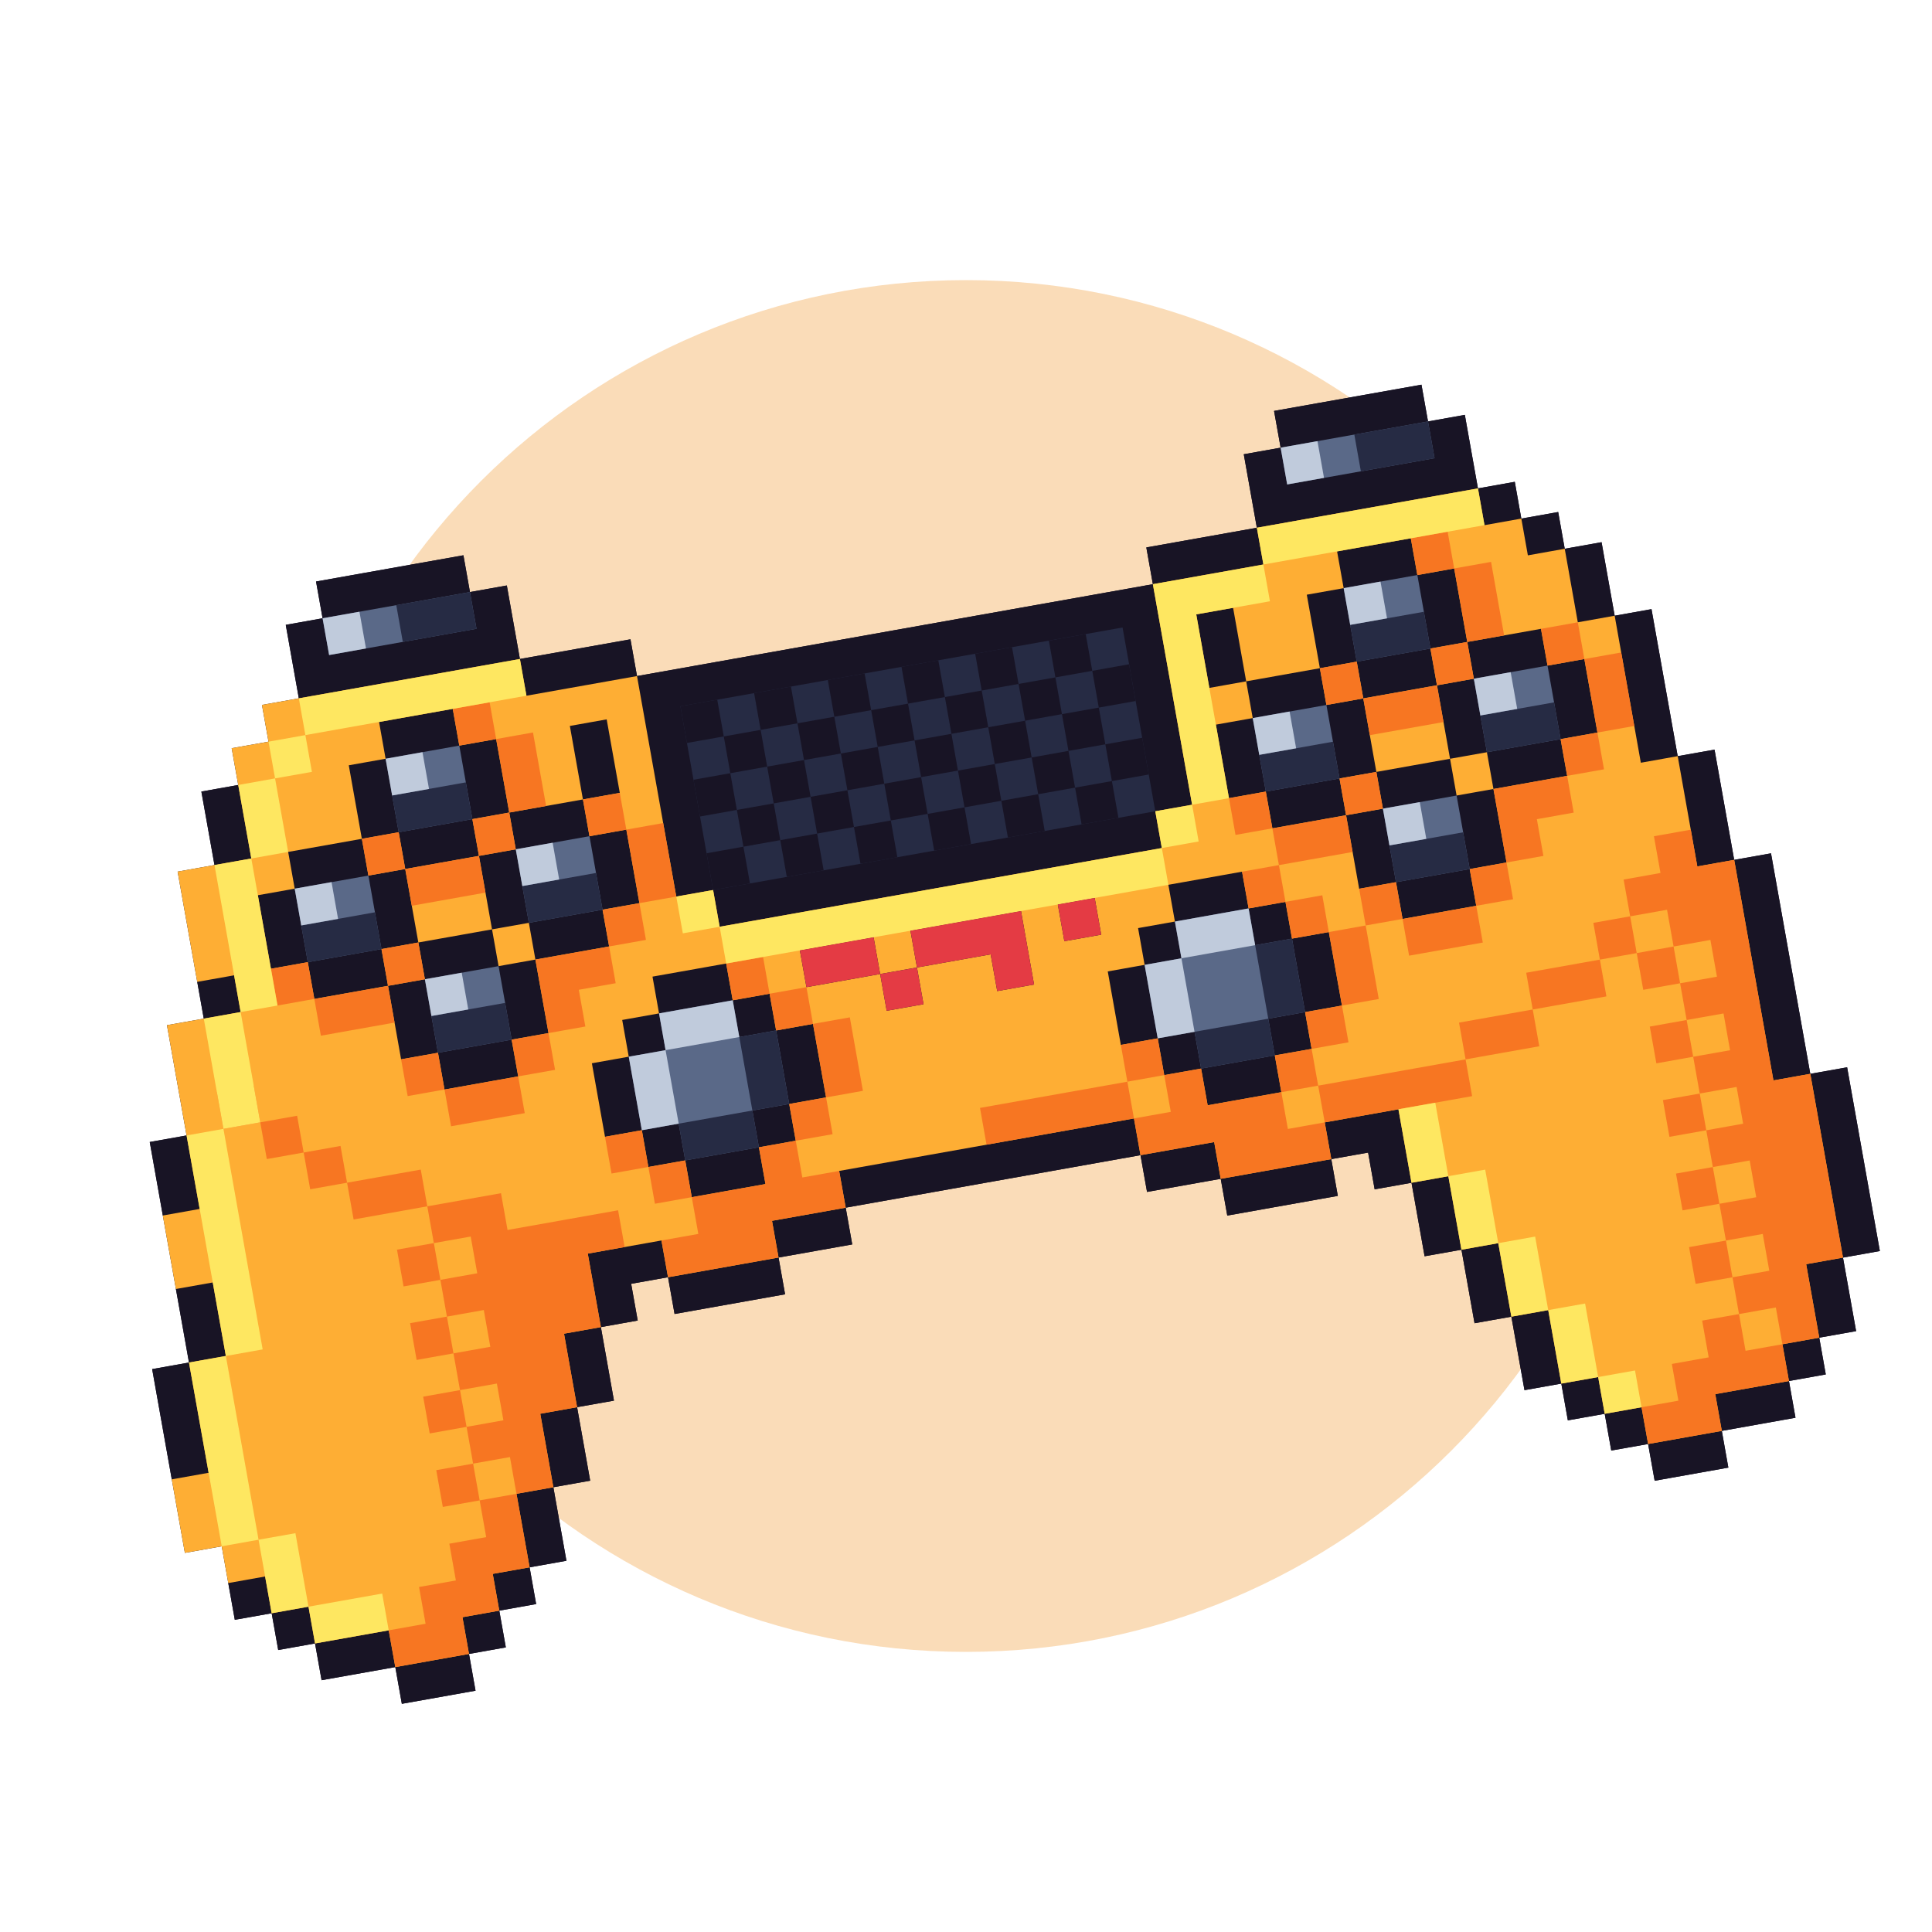 <svg xmlns="http://www.w3.org/2000/svg" xmlns:xlink="http://www.w3.org/1999/xlink" width="300" zoomAndPan="magnify" viewBox="0 0 224.88 225" height="300" preserveAspectRatio="xMidYMid meet" version="1.0"><defs><filter x="0%" y="0%" width="100%" height="100%" id="cb10df307a"><feColorMatrix values="0 0 0 0 1 0 0 0 0 1 0 0 0 0 1 0 0 0 1 0" color-interpolation-filters="sRGB"/></filter><mask id="009d81680d"><g filter="url(#cb10df307a)"><rect x="-22.488" width="269.856" fill="#000000" y="-22.5" height="270" fill-opacity="0.34"/></g></mask><clipPath id="3b4f0e15de"><path d="M 0.562 0.621 L 160.316 0.621 L 160.316 160.379 L 0.562 160.379 Z M 0.562 0.621 " clip-rule="nonzero"/></clipPath><clipPath id="def3eb086d"><path d="M 80.441 0.621 C 36.324 0.621 0.562 36.383 0.562 80.5 C 0.562 124.617 36.324 160.379 80.441 160.379 C 124.555 160.379 160.316 124.617 160.316 80.5 C 160.316 36.383 124.555 0.621 80.441 0.621 Z M 80.441 0.621 " clip-rule="nonzero"/></clipPath><clipPath id="45a61d9b96"><rect x="0" width="161" y="0" height="161"/></clipPath><clipPath id="6c2a56ed1a"><path d="M 17 44 L 219 44 L 219 199 L 17 199 Z M 17 44 " clip-rule="nonzero"/></clipPath><clipPath id="dfa1a68996"><path d="M 2.223 73.871 L 200.004 38.652 L 222.871 167.066 L 25.09 202.281 Z M 2.223 73.871 " clip-rule="nonzero"/></clipPath><clipPath id="340a02326f"><path d="M 2.223 73.871 L 200.004 38.652 L 222.871 167.066 L 25.09 202.281 Z M 2.223 73.871 " clip-rule="nonzero"/></clipPath><clipPath id="851cce87a9"><path d="M 2.223 73.871 L 200.004 38.652 L 222.871 167.066 L 25.09 202.281 Z M 2.223 73.871 " clip-rule="nonzero"/></clipPath><clipPath id="c018980c67"><path d="M 18 56 L 215 56 L 215 195 L 18 195 Z M 18 56 " clip-rule="nonzero"/></clipPath><clipPath id="13c6f26774"><path d="M 2.223 73.871 L 200.004 38.652 L 222.871 167.066 L 25.09 202.281 Z M 2.223 73.871 " clip-rule="nonzero"/></clipPath><clipPath id="9d9e9ddac3"><path d="M 2.223 73.871 L 200.004 38.652 L 222.871 167.066 L 25.09 202.281 Z M 2.223 73.871 " clip-rule="nonzero"/></clipPath><clipPath id="580f5bce3d"><path d="M 2.223 73.871 L 200.004 38.652 L 222.871 167.066 L 25.09 202.281 Z M 2.223 73.871 " clip-rule="nonzero"/></clipPath><clipPath id="de89a2f5e9"><path d="M 34 49 L 182 49 L 182 136 L 34 136 Z M 34 49 " clip-rule="nonzero"/></clipPath><clipPath id="3eb0105bbf"><path d="M 2.223 73.871 L 200.004 38.652 L 222.871 167.066 L 25.09 202.281 Z M 2.223 73.871 " clip-rule="nonzero"/></clipPath><clipPath id="ee9a292d66"><path d="M 2.223 73.871 L 200.004 38.652 L 222.871 167.066 L 25.09 202.281 Z M 2.223 73.871 " clip-rule="nonzero"/></clipPath><clipPath id="16a509f2b4"><path d="M 2.223 73.871 L 200.004 38.652 L 222.871 167.066 L 25.09 202.281 Z M 2.223 73.871 " clip-rule="nonzero"/></clipPath><clipPath id="d7b7f4b6b8"><path d="M 79 73 L 135 73 L 135 104 L 79 104 Z M 79 73 " clip-rule="nonzero"/></clipPath><clipPath id="fac5c582e4"><path d="M 2.223 73.871 L 200.004 38.652 L 222.871 167.066 L 25.09 202.281 Z M 2.223 73.871 " clip-rule="nonzero"/></clipPath><clipPath id="1afe90d294"><path d="M 2.223 73.871 L 200.004 38.652 L 222.871 167.066 L 25.09 202.281 Z M 2.223 73.871 " clip-rule="nonzero"/></clipPath><clipPath id="eddac278e9"><path d="M 2.223 73.871 L 200.004 38.652 L 222.871 167.066 L 25.09 202.281 Z M 2.223 73.871 " clip-rule="nonzero"/></clipPath><clipPath id="a818a3b0e2"><path d="M 25 61 L 215 61 L 215 195 L 25 195 Z M 25 61 " clip-rule="nonzero"/></clipPath><clipPath id="593bfcc468"><path d="M 2.223 73.871 L 200.004 38.652 L 222.871 167.066 L 25.09 202.281 Z M 2.223 73.871 " clip-rule="nonzero"/></clipPath><clipPath id="db4a1b7b98"><path d="M 2.223 73.871 L 200.004 38.652 L 222.871 167.066 L 25.09 202.281 Z M 2.223 73.871 " clip-rule="nonzero"/></clipPath><clipPath id="4b143a07c3"><path d="M 2.223 73.871 L 200.004 38.652 L 222.871 167.066 L 25.09 202.281 Z M 2.223 73.871 " clip-rule="nonzero"/></clipPath><clipPath id="faa8b3d062"><path d="M 35 49 L 182 49 L 182 136 L 35 136 Z M 35 49 " clip-rule="nonzero"/></clipPath><clipPath id="a182c5c9aa"><path d="M 2.223 73.871 L 200.004 38.652 L 222.871 167.066 L 25.09 202.281 Z M 2.223 73.871 " clip-rule="nonzero"/></clipPath><clipPath id="d729fd3f10"><path d="M 2.223 73.871 L 200.004 38.652 L 222.871 167.066 L 25.09 202.281 Z M 2.223 73.871 " clip-rule="nonzero"/></clipPath><clipPath id="432a0ccbbb"><path d="M 2.223 73.871 L 200.004 38.652 L 222.871 167.066 L 25.09 202.281 Z M 2.223 73.871 " clip-rule="nonzero"/></clipPath><clipPath id="af306817bf"><path d="M 34 51 L 177 51 L 177 132 L 34 132 Z M 34 51 " clip-rule="nonzero"/></clipPath><clipPath id="cadf2a7c5f"><path d="M 2.223 73.871 L 200.004 38.652 L 222.871 167.066 L 25.09 202.281 Z M 2.223 73.871 " clip-rule="nonzero"/></clipPath><clipPath id="bc9588f9ba"><path d="M 2.223 73.871 L 200.004 38.652 L 222.871 167.066 L 25.09 202.281 Z M 2.223 73.871 " clip-rule="nonzero"/></clipPath><clipPath id="2c34968a9a"><path d="M 2.223 73.871 L 200.004 38.652 L 222.871 167.066 L 25.09 202.281 Z M 2.223 73.871 " clip-rule="nonzero"/></clipPath><clipPath id="9e21a2a371"><path d="M 79 73 L 134 73 L 134 104 L 79 104 Z M 79 73 " clip-rule="nonzero"/></clipPath><clipPath id="48146e3ba5"><path d="M 2.223 73.871 L 200.004 38.652 L 222.871 167.066 L 25.09 202.281 Z M 2.223 73.871 " clip-rule="nonzero"/></clipPath><clipPath id="d12d862d50"><path d="M 2.223 73.871 L 200.004 38.652 L 222.871 167.066 L 25.09 202.281 Z M 2.223 73.871 " clip-rule="nonzero"/></clipPath><clipPath id="81b67b8530"><path d="M 2.223 73.871 L 200.004 38.652 L 222.871 167.066 L 25.09 202.281 Z M 2.223 73.871 " clip-rule="nonzero"/></clipPath><clipPath id="6b50e03499"><path d="M 21 56 L 192 56 L 192 192 L 21 192 Z M 21 56 " clip-rule="nonzero"/></clipPath><clipPath id="f23e498d0a"><path d="M 2.223 73.871 L 200.004 38.652 L 222.871 167.066 L 25.09 202.281 Z M 2.223 73.871 " clip-rule="nonzero"/></clipPath><clipPath id="a45775f3ef"><path d="M 2.223 73.871 L 200.004 38.652 L 222.871 167.066 L 25.09 202.281 Z M 2.223 73.871 " clip-rule="nonzero"/></clipPath><clipPath id="e703c0d03a"><path d="M 2.223 73.871 L 200.004 38.652 L 222.871 167.066 L 25.09 202.281 Z M 2.223 73.871 " clip-rule="nonzero"/></clipPath><clipPath id="a3a8f609e8"><path d="M 93 104 L 129 104 L 129 118 L 93 118 Z M 93 104 " clip-rule="nonzero"/></clipPath><clipPath id="83ac49d1d2"><path d="M 2.223 73.871 L 200.004 38.652 L 222.871 167.066 L 25.09 202.281 Z M 2.223 73.871 " clip-rule="nonzero"/></clipPath><clipPath id="ce1836f268"><path d="M 2.223 73.871 L 200.004 38.652 L 222.871 167.066 L 25.09 202.281 Z M 2.223 73.871 " clip-rule="nonzero"/></clipPath><clipPath id="019ef6c19f"><path d="M 2.223 73.871 L 200.004 38.652 L 222.871 167.066 L 25.09 202.281 Z M 2.223 73.871 " clip-rule="nonzero"/></clipPath></defs><g mask="url(#009d81680d)"><g transform="matrix(1, 0, 0, 1, 32, 32)"><g clip-path="url(#45a61d9b96)"><g clip-path="url(#3b4f0e15de)"><g clip-path="url(#def3eb086d)"><path fill="#f1992f" d="M 0.562 0.621 L 160.316 0.621 L 160.316 160.379 L 0.562 160.379 Z M 0.562 0.621 " fill-opacity="1" fill-rule="nonzero"/></g></g></g></g></g><g clip-path="url(#6c2a56ed1a)"><g clip-path="url(#dfa1a68996)"><g clip-path="url(#340a02326f)"><g clip-path="url(#851cce87a9)"><path fill="#181425" d="M 215.055 124.297 L 218.867 145.695 L 214.574 146.461 L 216.102 155.023 L 211.809 155.785 L 212.57 160.066 L 208.281 160.832 L 209.043 165.109 L 200.461 166.641 L 201.223 170.918 L 192.641 172.449 L 191.879 168.168 L 187.586 168.93 L 186.824 164.652 L 182.531 165.414 L 181.77 161.133 L 177.48 161.898 L 175.953 153.34 L 171.664 154.102 L 170.141 145.543 L 165.848 146.305 L 164.324 137.746 L 160.031 138.508 L 159.27 134.23 L 154.98 134.992 L 155.742 139.273 L 142.867 141.566 L 142.105 137.285 L 133.523 138.812 L 132.762 134.531 L 115.594 137.59 L 98.43 140.645 L 99.191 144.926 L 90.609 146.453 L 91.371 150.734 L 78.5 153.027 L 77.738 148.746 L 73.445 149.512 L 74.207 153.789 L 69.918 154.555 L 71.441 163.117 L 67.148 163.879 L 68.672 172.441 L 64.383 173.203 L 65.906 181.766 L 61.617 182.531 L 62.379 186.809 L 58.086 187.574 L 58.848 191.855 L 54.559 192.617 L 55.32 196.898 L 46.738 198.426 L 45.977 194.148 L 37.391 195.676 L 36.629 191.395 L 32.34 192.16 L 31.578 187.879 L 27.285 188.641 L 26.523 184.363 L 25.762 180.082 L 21.469 180.848 L 19.945 172.285 L 17.66 159.445 L 21.949 158.68 L 20.426 150.117 L 18.902 141.559 L 17.379 132.996 L 21.668 132.234 L 19.383 119.391 L 23.672 118.629 L 22.91 114.348 L 20.625 101.508 L 24.918 100.742 L 23.391 92.184 L 27.684 91.418 L 26.922 87.137 L 31.211 86.375 L 30.449 82.094 L 34.742 81.328 L 33.98 77.051 L 33.219 72.77 L 37.508 72.004 L 36.746 67.723 L 53.91 64.668 L 54.672 68.949 L 58.965 68.184 L 60.488 76.746 L 73.363 74.453 L 74.125 78.734 L 104.164 73.383 L 134.203 68.035 L 133.441 63.754 L 146.312 61.461 L 145.551 57.184 L 144.789 52.902 L 149.082 52.137 L 148.316 47.855 L 165.484 44.801 L 166.246 49.082 L 170.535 48.316 L 171.297 52.598 L 172.062 56.879 L 176.352 56.113 L 177.113 60.395 L 181.406 59.629 L 182.168 63.91 L 186.457 63.145 L 187.984 71.707 L 192.273 70.941 L 195.324 88.062 L 199.613 87.301 L 201.902 100.141 L 206.191 99.379 L 210.766 125.059 Z M 215.055 124.297 " fill-opacity="1" fill-rule="nonzero"/><path fill="#181425" d="M 176.352 56.113 L 177.113 60.395 L 172.824 61.16 L 172.062 56.879 Z M 177.113 60.395 L 177.875 64.676 L 182.168 63.91 L 181.406 59.629 Z M 182.168 63.91 L 183.691 72.473 L 187.984 71.707 L 186.457 63.145 Z M 187.984 71.707 L 191.031 88.828 L 195.324 88.062 L 192.273 70.941 Z M 195.324 88.062 L 197.609 100.906 L 201.902 100.141 L 199.613 87.301 Z M 201.902 100.141 L 206.473 125.824 L 210.766 125.059 L 206.191 99.379 Z M 210.766 125.059 L 214.574 146.461 L 218.867 145.695 L 215.055 124.297 Z M 211.809 155.785 L 216.102 155.023 L 214.574 146.461 L 210.285 147.227 Z M 208.281 160.832 L 212.57 160.066 L 211.809 155.785 L 207.52 156.551 Z M 200.461 166.641 L 209.043 165.109 L 208.281 160.832 L 199.699 162.359 Z M 192.641 172.449 L 201.223 170.918 L 200.461 166.641 L 191.879 168.168 Z M 186.824 164.652 L 187.586 168.93 L 191.879 168.168 L 191.113 163.887 Z M 181.77 161.133 L 182.531 165.414 L 186.824 164.652 L 186.062 160.371 Z M 175.953 153.34 L 177.48 161.898 L 181.77 161.133 L 180.246 152.574 Z M 170.141 145.543 L 171.664 154.102 L 175.953 153.34 L 174.43 144.777 Z M 164.324 137.746 L 165.848 146.305 L 170.141 145.543 L 168.613 136.98 Z M 158.508 129.949 L 154.219 130.711 L 154.98 134.992 L 159.27 134.23 L 160.031 138.508 L 164.324 137.746 L 162.801 129.184 Z M 142.867 141.566 L 155.742 139.273 L 154.98 134.992 L 142.105 137.285 Z M 132.762 134.531 L 133.523 138.812 L 142.105 137.285 L 141.344 133.004 Z M 114.832 133.309 L 97.668 136.367 L 98.43 140.645 L 115.594 137.59 L 132.762 134.531 L 132 130.254 Z M 136.008 103.043 L 136.77 107.324 L 145.352 105.793 L 144.59 101.516 Z M 150.406 109.309 L 149.645 105.031 L 145.352 105.793 L 146.113 110.074 Z M 156.223 117.105 L 154.695 108.547 L 150.406 109.309 L 151.93 117.871 Z M 148.402 122.914 L 152.691 122.152 L 151.93 117.871 L 147.641 118.637 Z M 140.582 128.723 L 149.164 127.195 L 148.402 122.914 L 139.82 124.445 Z M 134.766 120.926 L 135.527 125.207 L 139.82 124.445 L 139.055 120.164 Z M 128.949 113.133 L 130.473 121.691 L 134.766 120.926 L 133.242 112.367 Z M 136.77 107.324 L 132.48 108.086 L 133.242 112.367 L 137.531 111.602 Z M 134.203 68.035 L 147.074 65.742 L 146.312 61.461 L 133.441 63.754 Z M 165.484 44.801 L 148.316 47.855 L 149.082 52.137 L 166.246 49.082 Z M 170.535 48.316 L 166.246 49.082 L 167.008 53.363 L 149.844 56.418 L 149.082 52.137 L 144.789 52.902 L 145.551 57.184 L 146.312 61.461 L 172.062 56.879 L 171.297 52.598 Z M 139.254 71.551 L 140.781 80.113 L 145.07 79.348 L 143.547 70.789 Z M 27.684 91.418 L 23.391 92.184 L 24.918 100.742 L 29.207 99.98 Z M 27.203 113.586 L 22.91 114.348 L 23.672 118.629 L 27.965 117.863 Z M 21.668 132.234 L 17.379 132.996 L 18.902 141.559 L 23.191 140.793 Z M 21.949 158.68 L 17.66 159.445 L 19.945 172.285 L 24.238 171.52 Z M 26.523 184.363 L 27.285 188.641 L 31.578 187.879 L 30.816 183.598 Z M 31.578 187.879 L 32.34 192.16 L 36.629 191.395 L 35.867 187.113 Z M 36.629 191.395 L 37.391 195.676 L 45.977 194.148 L 45.211 189.867 Z M 46.738 198.426 L 55.32 196.898 L 54.559 192.617 L 45.977 194.148 Z M 54.559 192.617 L 58.848 191.855 L 58.086 187.574 L 53.797 188.34 Z M 58.086 187.574 L 62.379 186.809 L 61.617 182.531 L 57.324 183.293 Z M 61.617 182.531 L 65.906 181.766 L 64.383 173.203 L 60.09 173.969 Z M 64.383 173.203 L 68.672 172.441 L 67.148 163.879 L 62.859 164.645 Z M 67.148 163.879 L 71.441 163.117 L 69.918 154.555 L 65.625 155.32 Z M 72.684 145.23 L 68.391 145.996 L 69.918 154.555 L 74.207 153.789 L 73.445 149.512 L 77.738 148.746 L 76.973 144.465 Z M 78.5 153.027 L 91.371 150.734 L 90.609 146.453 L 77.738 148.746 Z M 90.609 146.453 L 99.191 144.926 L 98.43 140.645 L 89.848 142.176 Z M 75.93 113.738 L 76.691 118.02 L 85.273 116.492 L 84.512 112.211 Z M 76.691 118.02 L 72.402 118.785 L 73.164 123.062 L 77.453 122.301 Z M 68.871 123.828 L 70.398 132.391 L 74.688 131.625 L 73.164 123.062 Z M 74.688 131.625 L 75.449 135.906 L 79.742 135.141 L 78.98 130.859 Z M 80.504 139.422 L 89.086 137.895 L 88.324 133.613 L 79.742 135.141 Z M 88.324 133.613 L 92.613 132.848 L 91.852 128.57 L 87.562 129.332 Z M 96.145 127.805 L 94.621 119.242 L 90.328 120.008 L 91.852 128.57 Z M 90.328 120.008 L 89.566 115.727 L 85.273 116.492 L 86.039 120.773 Z M 60.488 76.746 L 61.25 81.023 L 74.125 78.734 L 73.363 74.453 Z M 58.965 68.184 L 54.672 68.949 L 55.434 73.227 L 38.27 76.285 L 37.508 72.004 L 33.219 72.77 L 33.98 77.051 L 34.742 81.328 L 60.488 76.746 Z M 53.91 64.668 L 36.746 67.723 L 37.508 72.004 L 54.672 68.949 Z M 74.125 78.734 L 74.887 83.012 L 78.699 104.414 L 82.988 103.652 L 79.18 82.25 L 130.672 73.078 L 134.484 94.48 L 138.773 93.719 L 134.965 72.316 L 134.203 68.035 L 104.164 73.383 Z M 70.594 83.777 L 66.305 84.543 L 67.828 93.102 L 72.121 92.336 Z M 82.988 103.652 L 83.75 107.93 L 109.5 103.348 L 135.246 98.762 L 134.484 94.48 L 108.734 99.066 Z M 164.242 62.688 L 155.656 64.215 L 156.422 68.496 L 165.004 66.969 Z M 170.816 74.762 L 169.293 66.203 L 165.004 66.969 L 166.527 75.527 Z M 166.527 75.527 L 157.945 77.055 L 158.707 81.336 L 167.289 79.809 Z M 156.422 68.496 L 152.129 69.258 L 153.652 77.82 L 157.945 77.055 Z M 180.164 77.516 L 179.402 73.234 L 170.816 74.762 L 171.582 79.043 Z M 185.977 85.312 L 184.453 76.75 L 180.164 77.516 L 181.688 86.078 Z M 173.867 91.887 L 182.449 90.355 L 181.688 86.078 L 173.105 87.605 Z M 173.105 87.605 L 171.582 79.043 L 167.289 79.809 L 168.812 88.367 Z M 154.414 82.102 L 153.652 77.82 L 145.07 79.348 L 145.832 83.629 Z M 160.23 89.898 L 158.707 81.336 L 154.414 82.102 L 155.941 90.66 Z M 147.355 92.188 L 148.121 96.469 L 156.703 94.941 L 155.941 90.66 Z M 141.543 84.391 L 143.066 92.953 L 147.355 92.188 L 145.832 83.629 Z M 160.992 94.176 L 169.574 92.648 L 168.812 88.367 L 160.23 89.898 Z M 171.102 101.211 L 175.391 100.445 L 173.867 91.887 L 169.574 92.648 Z M 163.281 107.02 L 171.863 105.488 L 171.102 101.211 L 162.516 102.738 Z M 156.703 94.941 L 158.227 103.504 L 162.516 102.738 L 160.992 94.176 Z M 52.668 82.555 L 44.086 84.082 L 44.848 88.363 L 53.43 86.832 Z M 59.246 94.629 L 57.723 86.07 L 53.43 86.832 L 54.953 95.395 Z M 54.953 95.395 L 46.371 96.922 L 47.133 101.203 L 55.719 99.676 Z M 44.848 88.363 L 40.559 89.125 L 42.082 97.688 L 46.371 96.922 Z M 68.59 97.383 L 67.828 93.102 L 59.246 94.629 L 60.008 98.91 Z M 74.406 105.18 L 72.883 96.617 L 68.59 97.383 L 70.113 105.941 Z M 62.293 111.75 L 70.879 110.223 L 70.113 105.941 L 61.531 107.473 Z M 61.531 107.473 L 60.008 98.91 L 55.719 99.676 L 57.242 108.234 Z M 42.082 97.688 L 33.5 99.215 L 34.262 103.496 L 42.844 101.969 Z M 47.133 101.203 L 42.844 101.969 L 44.367 110.527 L 48.66 109.762 Z M 35.785 112.055 L 36.547 116.336 L 45.129 114.809 L 44.367 110.527 Z M 31.492 112.82 L 35.785 112.055 L 34.262 103.496 L 29.969 104.258 Z M 49.422 114.043 L 58.004 112.516 L 57.242 108.234 L 48.66 109.762 Z M 59.527 121.078 L 63.82 120.312 L 62.293 111.75 L 58.004 112.516 Z M 51.707 126.887 L 60.289 125.355 L 59.527 121.078 L 50.945 122.605 Z M 45.129 114.809 L 46.652 123.367 L 50.945 122.605 L 49.422 114.043 Z M 24.719 149.355 L 20.426 150.117 L 21.949 158.68 L 26.242 157.914 Z M 24.719 149.355 " fill-opacity="1" fill-rule="nonzero"/></g></g></g></g><g clip-path="url(#c018980c67)"><g clip-path="url(#13c6f26774)"><g clip-path="url(#9d9e9ddac3)"><g clip-path="url(#580f5bce3d)"><path fill="#feae34" d="M 206.473 125.824 L 201.902 100.141 L 197.609 100.906 L 195.324 88.062 L 191.031 88.828 L 187.984 71.707 L 183.691 72.473 L 182.168 63.91 L 177.875 64.676 L 177.113 60.395 L 172.824 61.16 L 172.062 56.879 L 146.312 61.461 L 147.074 65.742 L 134.203 68.035 L 138.773 93.719 L 134.484 94.48 L 135.246 98.762 L 83.75 107.93 L 82.988 103.652 L 78.699 104.414 L 74.125 78.734 L 61.25 81.023 L 60.488 76.746 L 34.742 81.328 L 35.504 85.609 L 31.211 86.375 L 31.973 90.652 L 27.684 91.418 L 29.207 99.98 L 24.918 100.742 L 27.965 117.863 L 23.672 118.629 L 25.961 131.469 L 21.668 132.234 L 26.242 157.914 L 21.949 158.68 L 25.762 180.082 L 30.051 179.316 L 31.578 187.879 L 35.867 187.113 L 36.629 191.395 L 45.211 189.867 L 45.977 194.148 L 54.559 192.617 L 53.797 188.34 L 58.086 187.574 L 57.324 183.293 L 61.617 182.531 L 60.09 173.969 L 64.383 173.203 L 62.859 164.645 L 67.148 163.879 L 65.625 155.32 L 69.918 154.555 L 68.391 145.996 L 76.973 144.465 L 77.738 148.746 L 90.609 146.453 L 89.848 142.176 L 98.43 140.645 L 97.668 136.367 L 132 130.254 L 132.762 134.531 L 141.344 133.004 L 142.105 137.285 L 154.98 134.992 L 154.219 130.711 L 162.801 129.184 L 164.324 137.746 L 168.613 136.98 L 170.141 145.543 L 174.43 144.777 L 175.953 153.34 L 180.246 152.574 L 181.77 161.133 L 186.062 160.371 L 186.824 164.652 L 191.113 163.887 L 191.879 168.168 L 200.461 166.641 L 199.699 162.359 L 208.281 160.832 L 207.52 156.551 L 211.809 155.785 L 210.285 147.227 L 214.574 146.461 L 210.766 125.059 Z M 62.293 111.75 L 63.82 120.312 L 59.527 121.078 L 60.289 125.355 L 51.707 126.887 L 50.945 122.605 L 46.652 123.367 L 45.129 114.809 L 36.547 116.336 L 35.785 112.055 L 31.492 112.82 L 29.969 104.258 L 34.262 103.496 L 33.5 99.215 L 42.082 97.688 L 40.559 89.125 L 44.848 88.363 L 44.086 84.082 L 52.668 82.555 L 53.43 86.832 L 57.723 86.07 L 59.246 94.629 L 67.828 93.102 L 66.305 84.543 L 70.594 83.777 L 72.121 92.336 L 67.828 93.102 L 68.59 97.383 L 72.883 96.617 L 74.406 105.18 L 70.113 105.941 L 70.879 110.223 Z M 96.145 127.805 L 91.852 128.57 L 92.613 132.848 L 88.324 133.613 L 89.086 137.895 L 80.504 139.422 L 79.742 135.141 L 75.449 135.906 L 74.688 131.625 L 70.398 132.391 L 68.871 123.828 L 73.164 123.062 L 72.402 118.785 L 76.691 118.02 L 75.93 113.738 L 84.512 112.211 L 85.273 116.492 L 89.566 115.727 L 90.328 120.008 L 94.621 119.242 Z M 120.367 114.66 L 116.074 115.422 L 115.312 111.145 L 106.73 112.672 L 107.492 116.953 L 103.203 117.715 L 102.441 113.434 L 93.859 114.965 L 93.094 110.684 L 101.68 109.156 L 102.441 113.434 L 106.73 112.672 L 105.969 108.391 L 118.844 106.098 Z M 123.895 109.613 L 123.133 105.336 L 127.426 104.57 L 128.188 108.852 Z M 156.223 117.105 L 151.93 117.871 L 152.691 122.152 L 148.402 122.914 L 149.164 127.195 L 140.582 128.723 L 139.82 124.445 L 135.527 125.207 L 134.766 120.926 L 130.473 121.691 L 128.949 113.133 L 133.242 112.367 L 132.48 108.086 L 136.77 107.324 L 136.008 103.043 L 144.59 101.516 L 145.352 105.793 L 149.645 105.031 L 150.406 109.309 L 154.695 108.547 Z M 185.977 85.312 L 181.688 86.078 L 182.449 90.355 L 173.867 91.887 L 175.391 100.445 L 171.102 101.211 L 171.863 105.488 L 163.281 107.02 L 162.516 102.738 L 158.227 103.504 L 156.703 94.941 L 148.121 96.469 L 147.355 92.188 L 143.066 92.953 L 141.543 84.391 L 145.832 83.629 L 145.07 79.348 L 140.781 80.113 L 139.254 71.551 L 143.547 70.789 L 145.07 79.348 L 153.652 77.82 L 152.129 69.258 L 156.422 68.496 L 155.656 64.215 L 164.242 62.688 L 165.004 66.969 L 169.293 66.203 L 170.816 74.762 L 179.402 73.234 L 180.164 77.516 L 184.453 76.75 Z M 170.816 74.762 L 171.582 79.043 L 167.289 79.809 L 166.527 75.527 Z M 157.945 77.055 L 158.707 81.336 L 154.414 82.102 L 153.652 77.82 Z M 173.105 87.605 L 173.867 91.887 L 169.574 92.648 L 168.812 88.367 Z M 160.23 89.898 L 160.992 94.176 L 156.703 94.941 L 155.941 90.66 Z M 59.246 94.629 L 60.008 98.91 L 55.719 99.676 L 54.953 95.395 Z M 46.371 96.922 L 47.133 101.203 L 42.844 101.969 L 42.082 97.688 Z M 61.531 107.473 L 62.293 111.75 L 58.004 112.516 L 57.242 108.234 Z M 48.66 109.762 L 49.422 114.043 L 45.129 114.809 L 44.367 110.527 Z M 167.289 79.809 L 168.812 88.367 L 160.23 89.898 L 158.707 81.336 Z M 55.719 99.676 L 57.242 108.234 L 48.66 109.762 L 47.133 101.203 Z M 21.668 132.234 L 25.961 131.469 L 23.672 118.629 L 19.383 119.391 Z M 22.91 114.348 L 27.203 113.586 L 24.918 100.742 L 20.625 101.508 Z M 27.684 91.418 L 31.973 90.652 L 31.211 86.375 L 26.922 87.137 Z M 31.211 86.375 L 35.504 85.609 L 34.742 81.328 L 30.449 82.094 Z M 24.719 149.355 L 20.426 150.117 L 18.902 141.559 L 23.191 140.793 Z M 25.762 180.082 L 21.469 180.848 L 19.945 172.285 L 24.238 171.52 Z M 25.762 180.082 L 30.051 179.316 L 30.816 183.598 L 26.523 184.363 Z M 25.762 180.082 " fill-opacity="1" fill-rule="nonzero"/></g></g></g></g><g clip-path="url(#de89a2f5e9)"><g clip-path="url(#3eb0105bbf)"><g clip-path="url(#ee9a292d66)"><g clip-path="url(#16a509f2b4)"><path fill="#5a6988" d="M 166.246 49.082 L 167.008 53.363 L 149.844 56.418 L 149.082 52.137 Z M 37.508 72.004 L 38.27 76.285 L 55.434 73.227 L 54.672 68.949 Z M 146.113 110.074 L 145.352 105.793 L 136.77 107.324 L 137.531 111.602 L 133.242 112.367 L 134.766 120.926 L 139.055 120.164 L 139.82 124.445 L 148.402 122.914 L 147.641 118.637 L 151.93 117.871 L 150.406 109.309 Z M 86.039 120.773 L 85.273 116.492 L 76.691 118.02 L 77.453 122.301 L 73.164 123.062 L 74.688 131.625 L 78.98 130.859 L 79.742 135.141 L 88.324 133.613 L 87.562 129.332 L 91.852 128.57 L 90.328 120.008 Z M 156.422 68.496 L 157.945 77.055 L 166.527 75.527 L 165.004 66.969 Z M 171.582 79.043 L 173.105 87.605 L 181.688 86.078 L 180.164 77.516 Z M 145.832 83.629 L 147.355 92.188 L 155.941 90.66 L 154.414 82.102 Z M 160.992 94.176 L 162.516 102.738 L 171.102 101.211 L 169.574 92.648 Z M 44.848 88.363 L 46.371 96.922 L 54.953 95.395 L 53.43 86.832 Z M 60.008 98.91 L 61.531 107.473 L 70.113 105.941 L 68.59 97.383 Z M 34.262 103.496 L 35.785 112.055 L 44.367 110.527 L 42.844 101.969 Z M 49.422 114.043 L 50.945 122.605 L 59.527 121.078 L 58.004 112.516 Z M 49.422 114.043 " fill-opacity="1" fill-rule="nonzero"/></g></g></g></g><g clip-path="url(#d7b7f4b6b8)"><g clip-path="url(#fac5c582e4)"><g clip-path="url(#1afe90d294)"><g clip-path="url(#eddac278e9)"><path fill="#262b44" d="M 79.18 82.25 L 130.672 73.078 L 134.484 94.48 L 82.988 103.652 Z M 79.18 82.25 " fill-opacity="1" fill-rule="nonzero"/></g></g></g></g><g clip-path="url(#a818a3b0e2)"><g clip-path="url(#593bfcc468)"><g clip-path="url(#db4a1b7b98)"><g clip-path="url(#4b143a07c3)"><path fill="#f77622" d="M 36.547 116.336 L 32.258 117.102 L 31.492 112.82 L 35.785 112.055 Z M 45.891 119.09 L 45.129 114.809 L 36.547 116.336 L 37.309 120.617 Z M 48.66 109.762 L 44.367 110.527 L 45.129 114.809 L 49.422 114.043 Z M 56.48 103.953 L 55.719 99.676 L 47.133 101.203 L 47.898 105.484 Z M 59.246 94.629 L 54.953 95.395 L 55.719 99.676 L 60.008 98.91 Z M 46.371 96.922 L 42.082 97.688 L 42.844 101.969 L 47.133 101.203 Z M 62.012 85.305 L 57.723 86.07 L 59.246 94.629 L 63.539 93.867 Z M 52.668 82.555 L 53.43 86.832 L 57.723 86.07 L 56.961 81.789 Z M 67.828 93.102 L 68.59 97.383 L 72.883 96.617 L 72.121 92.336 Z M 77.172 95.855 L 72.883 96.617 L 74.406 105.18 L 78.699 104.414 Z M 74.406 105.18 L 70.113 105.941 L 70.879 110.223 L 75.168 109.461 Z M 63.059 116.031 L 63.82 120.312 L 68.109 119.547 L 67.348 115.27 L 71.641 114.504 L 70.879 110.223 L 62.293 111.75 Z M 60.289 125.355 L 64.582 124.594 L 63.82 120.312 L 59.527 121.078 Z M 52.469 131.164 L 61.051 129.637 L 60.289 125.355 L 51.707 126.887 Z M 46.652 123.367 L 47.418 127.648 L 51.707 126.887 L 50.945 122.605 Z M 143.066 92.953 L 143.828 97.234 L 148.121 96.469 L 147.355 92.188 Z M 156.703 94.941 L 148.121 96.469 L 148.883 100.75 L 157.465 99.223 Z M 160.23 89.898 L 155.941 90.66 L 156.703 94.941 L 160.992 94.176 Z M 168.051 84.09 L 167.289 79.809 L 158.707 81.336 L 159.469 85.617 Z M 170.816 74.762 L 166.527 75.527 L 167.289 79.809 L 171.582 79.043 Z M 157.945 77.055 L 153.652 77.82 L 154.414 82.102 L 158.707 81.336 Z M 173.586 65.438 L 169.293 66.203 L 170.816 74.762 L 175.109 74 Z M 164.242 62.688 L 165.004 66.969 L 169.293 66.203 L 168.531 61.922 Z M 179.402 73.234 L 180.164 77.516 L 184.453 76.75 L 183.691 72.473 Z M 188.746 75.988 L 184.453 76.75 L 185.977 85.312 L 190.27 84.547 Z M 185.977 85.312 L 181.688 86.078 L 182.449 90.355 L 186.742 89.594 Z M 178.922 95.402 L 183.211 94.637 L 182.449 90.355 L 173.867 91.887 L 174.629 96.164 L 175.391 100.445 L 179.684 99.68 Z M 175.391 100.445 L 171.102 101.211 L 171.863 105.488 L 176.152 104.727 Z M 172.625 109.77 L 171.863 105.488 L 163.281 107.02 L 164.043 111.297 Z M 162.516 102.738 L 158.227 103.504 L 158.988 107.781 L 163.281 107.02 Z M 58.285 138.961 L 49.703 140.488 L 50.465 144.77 L 54.758 144.008 L 55.52 148.285 L 51.227 149.051 L 51.988 153.332 L 56.281 152.566 L 57.043 156.848 L 52.75 157.613 L 53.512 161.891 L 57.805 161.129 L 58.566 165.406 L 54.277 166.172 L 55.039 170.453 L 59.328 169.688 L 60.09 173.969 L 64.383 173.203 L 62.859 164.645 L 67.148 163.879 L 65.625 155.32 L 69.918 154.555 L 68.391 145.996 L 72.684 145.23 L 71.922 140.949 L 59.047 143.242 Z M 40.359 137.738 L 41.121 142.02 L 49.703 140.488 L 48.941 136.211 Z M 35.305 134.223 L 36.066 138.504 L 40.359 137.738 L 39.598 133.457 Z M 30.25 130.707 L 31.012 134.984 L 35.305 134.223 L 34.543 129.941 Z M 25.199 127.188 L 25.961 131.469 L 30.25 130.707 L 29.488 126.426 Z M 56.562 179.012 L 52.27 179.777 L 53.031 184.059 L 48.742 184.82 L 49.504 189.102 L 45.211 189.867 L 45.977 194.148 L 50.266 193.383 L 54.559 192.617 L 53.797 188.34 L 58.086 187.574 L 57.324 183.293 L 61.617 182.531 L 60.09 173.969 L 55.801 174.734 Z M 46.172 145.535 L 46.938 149.816 L 51.227 149.051 L 50.465 144.77 Z M 47.699 154.094 L 48.461 158.375 L 52.75 157.613 L 51.988 153.332 Z M 49.223 162.656 L 49.984 166.938 L 54.277 166.172 L 53.512 161.891 Z M 50.746 171.215 L 51.508 175.496 L 55.801 174.734 L 55.039 170.453 Z M 154.219 130.711 L 171.383 127.656 L 170.621 123.375 L 153.453 126.434 Z M 170.621 123.375 L 179.203 121.848 L 178.441 117.566 L 169.859 119.094 Z M 178.441 117.566 L 187.023 116.039 L 186.262 111.758 L 177.68 113.285 Z M 185.5 107.477 L 186.262 111.758 L 190.551 110.996 L 189.789 106.715 Z M 206.473 125.824 L 201.902 100.141 L 197.609 100.906 L 196.848 96.625 L 192.555 97.391 L 193.32 101.668 L 189.027 102.434 L 189.789 106.715 L 194.082 105.949 L 194.844 110.23 L 199.133 109.465 L 199.895 113.746 L 195.605 114.512 L 196.367 118.789 L 200.66 118.027 L 201.422 122.309 L 197.129 123.07 L 197.891 127.352 L 202.184 126.586 L 202.945 130.867 L 198.652 131.633 L 199.414 135.914 L 203.707 135.148 L 204.469 139.43 L 200.18 140.191 L 200.941 144.473 L 205.23 143.707 L 205.992 147.988 L 201.703 148.754 L 202.465 153.035 L 206.754 152.27 L 207.52 156.551 L 211.809 155.785 L 210.285 147.227 L 214.574 146.461 L 210.766 125.059 Z M 190.551 110.996 L 191.312 115.273 L 195.605 114.512 L 194.844 110.23 Z M 192.074 119.555 L 192.84 123.836 L 197.129 123.07 L 196.367 118.789 Z M 193.602 128.117 L 194.363 132.395 L 198.652 131.633 L 197.891 127.352 Z M 195.125 136.676 L 195.887 140.957 L 200.18 140.191 L 199.414 135.914 Z M 196.648 145.238 L 197.41 149.516 L 201.703 148.754 L 200.941 144.473 Z M 202.465 153.035 L 198.172 153.797 L 198.934 158.078 L 194.645 158.844 L 195.406 163.121 L 191.113 163.887 L 191.879 168.168 L 200.461 166.641 L 199.699 162.359 L 208.281 160.832 L 207.52 156.551 L 203.227 157.312 Z M 114.07 129.027 L 114.832 133.309 L 132 130.254 L 131.234 125.973 Z M 75.449 135.906 L 76.211 140.188 L 80.504 139.422 L 79.742 135.141 Z M 70.398 132.391 L 71.16 136.668 L 75.449 135.906 L 74.688 131.625 Z M 89.086 137.895 L 80.504 139.422 L 81.266 143.703 L 76.973 144.465 L 77.738 148.746 L 90.609 146.453 L 89.848 142.176 L 98.43 140.645 L 97.668 136.367 L 93.379 137.129 L 92.613 132.848 L 88.324 133.613 Z M 92.613 132.848 L 96.906 132.086 L 96.145 127.805 L 91.852 128.57 Z M 96.145 127.805 L 100.434 127.039 L 98.91 118.48 L 94.621 119.242 Z M 89.566 115.727 L 90.328 120.008 L 94.621 119.242 L 93.859 114.965 Z M 84.512 112.211 L 85.273 116.492 L 89.566 115.727 L 88.805 111.445 Z M 134.766 120.926 L 130.473 121.691 L 131.234 125.973 L 135.527 125.207 Z M 149.164 127.195 L 140.582 128.723 L 139.82 124.445 L 135.527 125.207 L 136.289 129.488 L 132 130.254 L 132.762 134.531 L 141.344 133.004 L 142.105 137.285 L 154.98 134.992 L 154.219 130.711 L 149.926 131.477 Z M 152.691 122.152 L 148.402 122.914 L 149.164 127.195 L 153.453 126.434 Z M 156.223 117.105 L 151.93 117.871 L 152.691 122.152 L 156.984 121.387 Z M 158.988 107.781 L 154.695 108.547 L 156.223 117.105 L 160.512 116.344 Z M 149.645 105.031 L 150.406 109.309 L 154.695 108.547 L 153.934 104.266 Z M 144.59 101.516 L 145.352 105.793 L 149.645 105.031 L 148.883 100.75 Z M 144.59 101.516 " fill-opacity="1" fill-rule="nonzero"/></g></g></g></g><g clip-path="url(#faa8b3d062)"><g clip-path="url(#a182c5c9aa)"><g clip-path="url(#d729fd3f10)"><g clip-path="url(#432a0ccbbb)"><path fill="#262b44" d="M 157.664 50.609 L 166.246 49.082 L 167.008 53.363 L 158.426 54.891 Z M 46.852 74.758 L 55.434 73.227 L 54.672 68.949 L 46.09 70.477 Z M 147.641 118.637 L 151.93 117.871 L 150.406 109.309 L 146.113 110.074 Z M 139.82 124.445 L 148.402 122.914 L 147.641 118.637 L 139.055 120.164 Z M 87.562 129.332 L 91.852 128.57 L 90.328 120.008 L 86.039 120.773 Z M 79.742 135.141 L 88.324 133.613 L 87.562 129.332 L 78.98 130.859 Z M 162.516 102.738 L 171.102 101.211 L 170.336 96.93 L 161.754 98.457 Z M 173.105 87.605 L 181.688 86.078 L 180.926 81.797 L 172.344 83.324 Z M 147.355 92.188 L 155.941 90.66 L 155.176 86.379 L 146.594 87.91 Z M 157.945 77.055 L 166.527 75.527 L 165.766 71.246 L 157.184 72.773 Z M 61.531 107.473 L 70.113 105.941 L 69.352 101.664 L 60.77 103.191 Z M 50.945 122.605 L 59.527 121.078 L 58.766 116.797 L 50.184 118.324 Z M 46.371 96.922 L 54.953 95.395 L 54.191 91.113 L 45.609 92.641 Z M 35.785 112.055 L 44.367 110.527 L 43.605 106.246 L 35.023 107.777 Z M 35.785 112.055 " fill-opacity="1" fill-rule="nonzero"/></g></g></g></g><g clip-path="url(#af306817bf)"><g clip-path="url(#cadf2a7c5f)"><g clip-path="url(#bc9588f9ba)"><g clip-path="url(#2c34968a9a)"><path fill="#c0cbdc" d="M 42.562 75.52 L 38.27 76.285 L 37.508 72.004 L 41.801 71.242 Z M 153.371 51.375 L 149.082 52.137 L 149.844 56.418 L 154.133 55.652 Z M 49.141 87.598 L 44.848 88.363 L 45.609 92.641 L 49.902 91.879 Z M 38.551 102.73 L 34.262 103.496 L 35.023 107.777 L 39.312 107.012 Z M 64.301 98.145 L 60.008 98.91 L 60.77 103.191 L 65.062 102.426 Z M 53.711 113.281 L 49.422 114.043 L 50.184 118.324 L 54.473 117.559 Z M 77.453 122.301 L 86.039 120.773 L 85.273 116.492 L 76.691 118.02 Z M 77.453 122.301 L 73.164 123.062 L 74.688 131.625 L 78.98 130.859 Z M 137.531 111.602 L 146.113 110.074 L 145.352 105.793 L 136.77 107.324 Z M 137.531 111.602 L 133.242 112.367 L 134.766 120.926 L 139.055 120.164 Z M 146.594 87.91 L 150.887 87.145 L 150.125 82.863 L 145.832 83.629 Z M 157.184 72.773 L 161.473 72.012 L 160.711 67.73 L 156.422 68.496 Z M 172.344 83.324 L 176.633 82.559 L 175.871 78.281 L 171.582 79.043 Z M 161.754 98.457 L 166.047 97.695 L 165.285 93.414 L 160.992 94.176 Z M 161.754 98.457 " fill-opacity="1" fill-rule="nonzero"/></g></g></g></g><g clip-path="url(#9e21a2a371)"><g clip-path="url(#48146e3ba5)"><g clip-path="url(#d12d862d50)"><g clip-path="url(#81b67b8530)"><path fill="#181425" d="M 122.09 74.609 L 126.383 73.844 L 127.145 78.125 L 122.852 78.887 Z M 114.27 80.418 L 118.562 79.652 L 117.801 75.371 L 113.508 76.137 Z M 105.688 81.945 L 109.98 81.18 L 109.215 76.898 L 104.926 77.664 Z M 97.105 83.473 L 101.395 82.707 L 100.633 78.43 L 96.344 79.191 Z M 88.523 85 L 92.812 84.238 L 92.051 79.957 L 87.762 80.719 Z M 79.941 86.527 L 84.23 85.766 L 83.469 81.484 L 79.18 82.25 Z M 127.906 82.406 L 132.195 81.641 L 131.434 77.359 L 127.145 78.125 Z M 119.324 83.934 L 123.613 83.168 L 122.852 78.887 L 118.562 79.652 Z M 110.742 85.461 L 115.031 84.695 L 114.27 80.418 L 109.98 81.18 Z M 102.16 86.988 L 106.449 86.227 L 105.688 81.945 L 101.395 82.707 Z M 93.574 88.516 L 97.867 87.754 L 97.105 83.473 L 92.812 84.238 Z M 84.992 90.047 L 89.285 89.281 L 88.523 85 L 84.23 85.766 Z M 124.375 87.449 L 128.668 86.684 L 127.906 82.406 L 123.613 83.168 Z M 115.793 88.977 L 120.086 88.215 L 119.324 83.934 L 115.031 84.695 Z M 107.211 90.504 L 111.504 89.742 L 110.742 85.461 L 106.449 86.227 Z M 98.629 92.035 L 102.922 91.27 L 102.16 86.988 L 97.867 87.754 Z M 90.047 93.562 L 94.34 92.797 L 93.574 88.516 L 89.285 89.281 Z M 81.465 95.09 L 85.754 94.324 L 84.992 90.047 L 80.703 90.809 Z M 129.43 90.965 L 133.723 90.199 L 132.961 85.922 L 128.668 86.684 Z M 120.848 92.492 L 125.141 91.73 L 124.375 87.449 L 120.086 88.215 Z M 112.266 94.023 L 116.555 93.258 L 115.793 88.977 L 111.504 89.742 Z M 103.684 95.551 L 107.973 94.785 L 107.211 90.504 L 102.922 91.27 Z M 95.102 97.078 L 99.391 96.312 L 98.629 92.035 L 94.34 92.797 Z M 86.52 98.605 L 90.809 97.844 L 90.047 93.562 L 85.754 94.324 Z M 125.902 96.008 L 130.191 95.246 L 129.43 90.965 L 125.141 91.73 Z M 117.32 97.539 L 121.609 96.773 L 120.848 92.492 L 116.555 93.258 Z M 108.734 99.066 L 113.027 98.301 L 112.266 94.023 L 107.973 94.785 Z M 100.152 100.594 L 104.445 99.832 L 103.684 95.551 L 99.391 96.312 Z M 91.57 102.121 L 95.863 101.359 L 95.102 97.078 L 90.809 97.844 Z M 82.988 103.652 L 87.281 102.887 L 86.52 98.605 L 82.227 99.371 Z M 82.988 103.652 " fill-opacity="1" fill-rule="nonzero"/></g></g></g></g><g clip-path="url(#6b50e03499)"><g clip-path="url(#f23e498d0a)"><g clip-path="url(#a45775f3ef)"><g clip-path="url(#e703c0d03a)"><path fill="#fee761" d="M 34.742 81.328 L 60.488 76.746 L 61.25 81.023 L 35.504 85.609 Z M 31.973 90.652 L 36.266 89.891 L 35.504 85.609 L 31.211 86.375 Z M 29.207 99.98 L 33.5 99.215 L 31.973 90.652 L 27.684 91.418 Z M 27.965 117.863 L 32.258 117.102 L 29.207 99.98 L 24.918 100.742 Z M 25.961 131.469 L 30.25 130.707 L 27.965 117.863 L 23.672 118.629 Z M 26.242 157.914 L 30.531 157.152 L 25.961 131.469 L 21.668 132.234 Z M 25.762 180.082 L 30.051 179.316 L 26.242 157.914 L 21.949 158.68 Z M 35.867 187.113 L 34.344 178.555 L 30.051 179.316 L 31.578 187.879 Z M 45.211 189.867 L 44.449 185.586 L 35.867 187.113 L 36.629 191.395 Z M 146.312 61.461 L 147.074 65.742 L 172.824 61.16 L 172.062 56.879 Z M 134.965 72.316 L 138.773 93.719 L 143.066 92.953 L 139.254 71.551 L 147.836 70.023 L 147.074 65.742 L 134.203 68.035 Z M 135.246 98.762 L 139.535 97.996 L 138.773 93.719 L 134.484 94.48 Z M 78.699 104.414 L 79.461 108.695 L 83.75 107.93 L 82.988 103.652 Z M 162.801 129.184 L 164.324 137.746 L 168.613 136.98 L 167.09 128.422 Z M 168.613 136.98 L 170.141 145.543 L 174.43 144.777 L 172.906 136.215 Z M 174.43 144.777 L 175.953 153.34 L 180.246 152.574 L 178.723 144.012 Z M 180.246 152.574 L 181.77 161.133 L 186.062 160.371 L 184.539 151.809 Z M 186.824 164.652 L 191.113 163.887 L 190.352 159.605 L 186.062 160.371 Z M 84.512 112.211 L 136.008 103.043 L 135.246 98.762 L 83.75 107.93 Z M 84.512 112.211 " fill-opacity="1" fill-rule="nonzero"/></g></g></g></g><g clip-path="url(#a3a8f609e8)"><g clip-path="url(#83ac49d1d2)"><g clip-path="url(#ce1836f268)"><g clip-path="url(#019ef6c19f)"><path fill="#e43b44" d="M 101.68 109.156 L 102.441 113.434 L 93.859 114.965 L 93.094 110.684 Z M 103.203 117.715 L 107.492 116.953 L 106.73 112.672 L 102.441 113.434 Z M 105.969 108.391 L 106.73 112.672 L 115.312 111.145 L 116.074 115.422 L 120.367 114.66 L 118.844 106.098 L 114.551 106.863 Z M 123.133 105.336 L 123.895 109.613 L 128.188 108.852 L 127.426 104.57 Z M 123.133 105.336 " fill-opacity="1" fill-rule="nonzero"/></g></g></g></g></svg>
